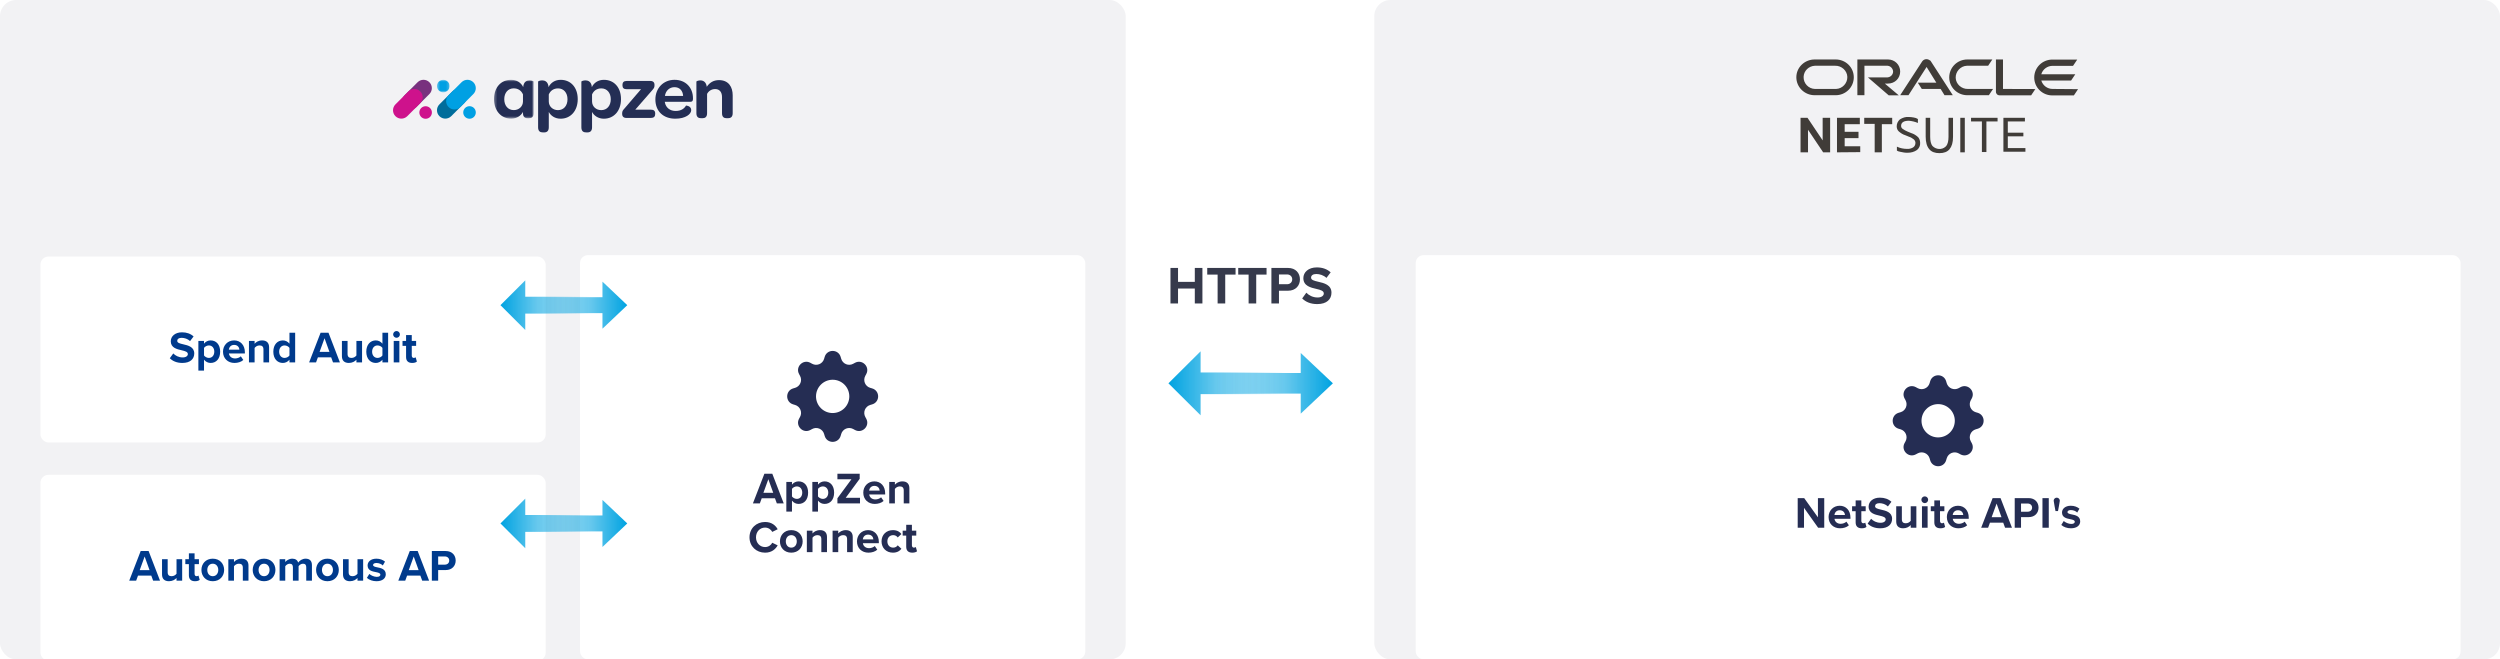 <svg width="872" height="230" viewBox="0 0 872 230" fill="none" xmlns="http://www.w3.org/2000/svg">
<g clip-path="url(#clip0_1817_25344)">
<rect width="392.647" height="230" rx="5.639" fill="#F2F2F4"/>
<path fill-rule="evenodd" clip-rule="evenodd" d="M161.911 35.999L159.07 38.84L157.389 40.524C157.378 40.536 157.366 40.548 157.354 40.556C156.213 41.662 154.394 41.649 153.269 40.524C152.698 39.958 152.417 39.209 152.417 38.464C152.417 37.719 152.698 36.97 153.269 36.403L154.949 34.723L157.794 31.878C158.931 30.741 160.773 30.741 161.911 31.878C163.052 33.015 163.052 34.862 161.911 35.999Z" fill="#006D9B"/>
<path fill-rule="evenodd" clip-rule="evenodd" d="M197.945 34.611C197.945 32.337 196.597 30.831 194.667 30.831C193.081 30.831 191.972 31.65 191.416 32.946V35.377C191.416 37.174 192.87 38.416 194.614 38.416C196.623 38.416 197.945 36.884 197.945 34.611ZM201.513 34.584C201.513 38.602 199.082 41.403 195.54 41.403C193.558 41.403 192.103 40.346 191.417 39.051V44.39C191.417 45.738 190.73 46.187 189.778 46.187H189.381C188.377 46.187 187.69 45.764 187.69 44.39V28.46C187.69 28.328 188.351 28.037 189.117 28.037C189.962 28.037 190.941 28.399 191.258 29.8C191.284 29.906 191.31 30.17 191.337 30.381C192.103 28.822 193.61 27.844 195.566 27.844C199.055 27.844 201.513 30.461 201.513 34.584Z" fill="#242E54"/>
<mask id="mask0_1817_25344" style="mask-type:luminance" maskUnits="userSpaceOnUse" x="172" y="27" width="15" height="15">
<path fill-rule="evenodd" clip-rule="evenodd" d="M172.318 27.831H186.141V41.39H172.318V27.831Z" fill="white"/>
</mask>
<g mask="url(#mask0_1817_25344)">
<path fill-rule="evenodd" clip-rule="evenodd" d="M179.216 38.403C180.96 38.403 182.414 37.161 182.414 35.364V32.932C181.859 31.637 180.749 30.817 179.163 30.817C177.234 30.817 175.886 32.324 175.886 34.597C175.886 36.87 177.208 38.403 179.216 38.403ZM178.264 27.83C180.221 27.83 181.727 28.808 182.494 30.368C182.52 30.156 182.546 29.892 182.573 29.787C182.89 28.386 183.868 28.024 184.714 28.024C185.48 28.024 186.141 28.315 186.141 28.447V39.451C186.141 40.825 185.454 41.248 184.449 41.248H184.053C183.101 41.248 182.414 40.798 182.414 39.451V39.037C181.727 40.332 180.273 41.39 178.291 41.39C174.749 41.39 172.318 38.588 172.318 34.57C172.318 30.447 174.776 27.83 178.264 27.83Z" fill="#242E54"/>
</g>
<path fill-rule="evenodd" clip-rule="evenodd" d="M213.037 34.611C213.037 32.337 211.689 30.831 209.759 30.831C208.174 30.831 207.063 31.65 206.509 32.946V35.377C206.509 37.174 207.962 38.416 209.707 38.416C211.715 38.416 213.037 36.884 213.037 34.611ZM216.605 34.584C216.605 38.602 214.174 41.403 210.632 41.403C208.65 41.403 207.195 40.346 206.509 39.051V44.39C206.509 45.738 205.821 46.187 204.87 46.187H204.474C203.469 46.187 202.782 45.764 202.782 44.39V28.46C202.782 28.328 203.443 28.037 204.209 28.037C205.054 28.037 206.033 28.399 206.35 29.8C206.376 29.906 206.402 30.17 206.429 30.381C207.195 28.822 208.702 27.844 210.658 27.844C214.147 27.844 216.605 30.461 216.605 34.584Z" fill="#242E54"/>
<path fill-rule="evenodd" clip-rule="evenodd" d="M217.007 39.601C217.007 38.755 217.245 38.49 217.827 37.83L223.589 31.117H218.593C217.589 31.117 217.113 30.694 217.113 29.768V29.583C217.113 28.711 217.589 28.235 218.593 28.235H226.866C227.897 28.235 228.293 28.87 228.293 29.531V29.716C228.293 30.509 228.082 30.8 227.5 31.46L221.58 38.253H227.051C228.055 38.253 228.531 38.676 228.531 39.601V39.759C228.531 40.658 228.055 41.134 227.051 41.134H218.435C217.404 41.134 217.007 40.473 217.007 39.812V39.601Z" fill="#242E54"/>
<path fill-rule="evenodd" clip-rule="evenodd" d="M235.258 30.404C233.488 30.404 232.166 31.673 231.928 33.47H238.272C238.166 31.594 237.03 30.404 235.258 30.404ZM235.285 27.84C239.117 27.84 241.707 30.51 241.707 34.289V34.528C241.681 35.162 241.496 35.505 240.809 35.505H231.875L231.955 35.928C232.351 37.62 233.752 38.703 235.655 38.703C237.584 38.703 238.694 37.858 239.276 36.827C239.302 36.774 241.1 36.932 241.1 38.413C241.1 39.126 240.597 39.866 239.672 40.421C238.721 41.003 237.347 41.4 235.549 41.4C231.347 41.4 228.598 38.783 228.598 34.686C228.598 30.747 231.399 27.84 235.285 27.84Z" fill="#242E54"/>
<path fill-rule="evenodd" clip-rule="evenodd" d="M255.563 33.258V39.469C255.563 40.817 254.85 41.239 253.898 41.239H253.502C252.524 41.239 251.836 40.843 251.836 39.469V33.839C251.836 32.121 250.964 31.063 249.457 31.063C248.163 31.063 247.158 31.751 246.63 32.755V39.469C246.63 40.817 245.943 41.239 244.991 41.239H244.595C243.59 41.239 242.903 40.843 242.903 39.469V28.46C242.903 28.328 243.564 28.037 244.304 28.037C245.308 28.037 246.312 28.606 246.524 30.271C247.449 28.896 248.797 27.945 250.779 27.945C254.136 27.945 255.563 30.324 255.563 33.258Z" fill="#242E54"/>
<path fill-rule="evenodd" clip-rule="evenodd" d="M150.646 39.241C150.646 40.45 149.665 41.431 148.456 41.431C147.246 41.431 146.266 40.45 146.266 39.241C146.266 38.031 147.246 37.05 148.456 37.05C149.665 37.05 150.646 38.031 150.646 39.241Z" fill="#CE128C"/>
<path fill-rule="evenodd" clip-rule="evenodd" d="M165.958 39.225C165.958 40.435 164.978 41.416 163.768 41.416C162.559 41.416 161.578 40.435 161.578 39.225C161.578 38.016 162.559 37.035 163.768 37.035C164.978 37.035 165.958 38.016 165.958 39.225Z" fill="#00A0E3"/>
<mask id="mask1_1817_25344" style="mask-type:luminance" maskUnits="userSpaceOnUse" x="152" y="27" width="5" height="6">
<path fill-rule="evenodd" clip-rule="evenodd" d="M152.419 27.831H156.799V32.211H152.419V27.831Z" fill="white"/>
</mask>
<g mask="url(#mask1_1817_25344)">
<path fill-rule="evenodd" clip-rule="evenodd" d="M156.799 30.021C156.799 31.23 155.818 32.211 154.609 32.211C153.399 32.211 152.419 31.23 152.419 30.021C152.419 28.811 153.399 27.831 154.609 27.831C155.818 27.831 156.799 28.811 156.799 30.021Z" fill="#00A0E3"/>
</g>
<path fill-rule="evenodd" clip-rule="evenodd" d="M165.102 32.807L162.261 35.648L160.581 37.333C160.569 37.344 160.557 37.356 160.546 37.364C159.404 38.47 157.586 38.458 156.46 37.333C155.889 36.766 155.608 36.017 155.608 35.272C155.608 34.527 155.889 33.778 156.46 33.212L158.141 31.532L160.985 28.687C162.123 27.549 163.965 27.549 165.102 28.687C166.243 29.824 166.243 31.67 165.102 32.807Z" fill="#00A0E3"/>
<path fill-rule="evenodd" clip-rule="evenodd" d="M149.772 32.807L146.931 35.648L145.251 37.333C145.239 37.344 145.227 37.356 145.215 37.364C144.074 38.47 142.255 38.458 141.13 37.333C140.559 36.766 140.278 36.017 140.278 35.272C140.278 34.527 140.559 33.778 141.13 33.212L142.81 31.532L145.655 28.687C146.792 27.549 148.635 27.549 149.772 28.687C150.913 29.824 150.913 31.67 149.772 32.807Z" fill="#78317E"/>
<path fill-rule="evenodd" clip-rule="evenodd" d="M146.577 36.002L143.736 38.843L142.056 40.527C142.044 40.539 142.033 40.551 142.021 40.559C140.88 41.664 139.061 41.653 137.935 40.527C137.365 39.961 137.084 39.212 137.084 38.467C137.084 37.722 137.365 36.973 137.935 36.406L139.616 34.726L142.46 31.881C143.598 30.744 145.44 30.744 146.577 31.881C147.719 33.019 147.719 34.865 146.577 36.002Z" fill="#CE128C"/>
<g filter="url(#filter0_ddd_1817_25344)">
<rect x="14.099" y="74.018" width="176.233" height="64.854" rx="2.82" fill="white"/>
<path d="M59.226 109.487C60.203 110.464 61.629 111.131 63.614 111.131C66.406 111.131 67.755 109.704 67.755 107.812C67.755 105.517 65.584 105.005 63.878 104.617C62.684 104.338 61.816 104.121 61.816 103.423C61.816 102.803 62.343 102.368 63.335 102.368C64.343 102.368 65.46 102.725 66.297 103.501L67.523 101.888C66.499 100.942 65.134 100.445 63.49 100.445C61.056 100.445 59.567 101.841 59.567 103.563C59.567 105.873 61.738 106.339 63.428 106.726C64.623 107.005 65.522 107.269 65.522 108.045C65.522 108.634 64.933 109.208 63.723 109.208C62.296 109.208 61.164 108.572 60.435 107.812L59.226 109.487ZM71.161 113.798V109.983C71.766 110.759 72.588 111.131 73.472 111.131C75.395 111.131 76.791 109.688 76.791 107.192C76.791 104.695 75.395 103.268 73.472 103.268C72.557 103.268 71.735 103.671 71.161 104.4V103.454H69.192V113.798H71.161ZM74.744 107.192C74.744 108.494 73.984 109.378 72.852 109.378C72.216 109.378 71.487 108.991 71.161 108.525V105.873C71.487 105.393 72.216 105.02 72.852 105.02C73.984 105.02 74.744 105.904 74.744 107.192ZM77.783 107.192C77.783 109.595 79.504 111.131 81.784 111.131C82.947 111.131 84.11 110.79 84.87 110.092L84.001 108.82C83.521 109.285 82.699 109.564 82.001 109.564C80.729 109.564 79.969 108.773 79.845 107.827H85.413V107.393C85.413 104.943 83.893 103.268 81.66 103.268C79.38 103.268 77.783 105.02 77.783 107.192ZM81.66 104.834C82.963 104.834 83.459 105.78 83.505 106.494H79.814C79.907 105.749 80.435 104.834 81.66 104.834ZM91.891 110.945H93.861V105.656C93.861 104.198 93.07 103.268 91.426 103.268C90.201 103.268 89.286 103.857 88.805 104.431V103.454H86.835V110.945H88.805V105.904C89.131 105.455 89.736 105.02 90.511 105.02C91.348 105.02 91.891 105.377 91.891 106.416V110.945ZM100.965 110.945H102.95V100.6H100.965V104.416C100.376 103.656 99.538 103.268 98.654 103.268C96.747 103.268 95.336 104.757 95.336 107.207C95.336 109.704 96.763 111.131 98.654 111.131C99.554 111.131 100.376 110.728 100.965 109.999V110.945ZM100.965 108.525C100.624 109.022 99.926 109.378 99.259 109.378C98.143 109.378 97.367 108.494 97.367 107.207C97.367 105.904 98.143 105.02 99.259 105.02C99.926 105.02 100.624 105.377 100.965 105.873V108.525ZM116.16 110.945H118.564L114.579 100.6H111.818L107.817 110.945H110.236L110.888 109.161H115.509L116.16 110.945ZM113.198 102.508L114.904 107.254H111.477L113.198 102.508ZM124.317 110.945H126.286V103.454H124.317V108.525C123.976 108.96 123.371 109.378 122.611 109.378C121.773 109.378 121.231 109.037 121.231 107.998V103.454H119.261V108.773C119.261 110.231 120.036 111.131 121.68 111.131C122.905 111.131 123.805 110.572 124.317 109.999V110.945ZM133.391 110.945H135.376V100.6H133.391V104.416C132.801 103.656 131.964 103.268 131.08 103.268C129.172 103.268 127.761 104.757 127.761 107.207C127.761 109.704 129.188 111.131 131.08 111.131C131.979 111.131 132.801 110.728 133.391 109.999V110.945ZM133.391 108.525C133.05 109.022 132.352 109.378 131.685 109.378C130.568 109.378 129.793 108.494 129.793 107.207C129.793 105.904 130.568 105.02 131.685 105.02C132.352 105.02 133.05 105.377 133.391 105.873V108.525ZM138.306 102.353C138.957 102.353 139.485 101.826 139.485 101.174C139.485 100.523 138.957 99.996 138.306 99.996C137.67 99.996 137.127 100.523 137.127 101.174C137.127 101.826 137.67 102.353 138.306 102.353ZM137.329 110.945H139.298V103.454H137.329V110.945ZM143.764 111.131C144.586 111.131 145.113 110.914 145.408 110.65L144.989 109.161C144.88 109.27 144.601 109.378 144.307 109.378C143.872 109.378 143.624 109.022 143.624 108.556V105.175H145.144V103.454H143.624V101.407H141.639V103.454H140.399V105.175H141.639V109.084C141.639 110.417 142.384 111.131 143.764 111.131Z" fill="#003A8C"/>
</g>
<g filter="url(#filter1_ddd_1817_25344)">
<rect x="14.099" y="150.15" width="176.233" height="64.854" rx="2.82" fill="white"/>
<path d="M53.415 187.077H55.819L51.833 176.733H49.072L45.071 187.077H47.49L48.142 185.294H52.763L53.415 187.077ZM50.453 178.641L52.158 183.386H48.731L50.453 178.641ZM61.571 187.077H63.541V179.587H61.571V184.658C61.23 185.092 60.625 185.511 59.865 185.511C59.028 185.511 58.485 185.17 58.485 184.131V179.587H56.515V184.906C56.515 186.364 57.291 187.263 58.934 187.263C60.16 187.263 61.059 186.705 61.571 186.131V187.077ZM68.008 187.263C68.831 187.263 69.358 187.046 69.652 186.783L69.234 185.294C69.125 185.402 68.846 185.511 68.551 185.511C68.117 185.511 67.869 185.154 67.869 184.689V181.308H69.389V179.587H67.869V177.539H65.884V179.587H64.643V181.308H65.884V185.216C65.884 186.55 66.628 187.263 68.008 187.263ZM74.21 187.263C76.692 187.263 78.18 185.464 78.18 183.324C78.18 181.199 76.692 179.4 74.21 179.4C71.744 179.4 70.256 181.199 70.256 183.324C70.256 185.464 71.744 187.263 74.21 187.263ZM74.21 185.511C72.985 185.511 72.303 184.503 72.303 183.324C72.303 182.161 72.985 181.153 74.21 181.153C75.435 181.153 76.133 182.161 76.133 183.324C76.133 184.503 75.435 185.511 74.21 185.511ZM84.697 187.077H86.667V181.789C86.667 180.331 85.876 179.4 84.232 179.4C83.007 179.4 82.092 179.99 81.611 180.564V179.587H79.642V187.077H81.611V182.037C81.937 181.587 82.542 181.153 83.317 181.153C84.155 181.153 84.697 181.51 84.697 182.549V187.077ZM92.097 187.263C94.578 187.263 96.067 185.464 96.067 183.324C96.067 181.199 94.578 179.4 92.097 179.4C89.631 179.4 88.142 181.199 88.142 183.324C88.142 185.464 89.631 187.263 92.097 187.263ZM92.097 185.511C90.871 185.511 90.189 184.503 90.189 183.324C90.189 182.161 90.871 181.153 92.097 181.153C93.322 181.153 94.019 182.161 94.019 183.324C94.019 184.503 93.322 185.511 92.097 185.511ZM106.817 187.077H108.803V181.665C108.803 180.129 107.981 179.4 106.6 179.4C105.453 179.4 104.46 180.083 104.026 180.765C103.747 179.912 103.049 179.4 101.948 179.4C100.8 179.4 99.808 180.114 99.497 180.564V179.587H97.528V187.077H99.497V182.037C99.792 181.618 100.366 181.153 101.048 181.153C101.855 181.153 102.165 181.649 102.165 182.347V187.077H104.15V182.021C104.429 181.618 105.003 181.153 105.701 181.153C106.507 181.153 106.817 181.649 106.817 182.347V187.077ZM114.208 187.263C116.69 187.263 118.178 185.464 118.178 183.324C118.178 181.199 116.69 179.4 114.208 179.4C111.742 179.4 110.254 181.199 110.254 183.324C110.254 185.464 111.742 187.263 114.208 187.263ZM114.208 185.511C112.983 185.511 112.301 184.503 112.301 183.324C112.301 182.161 112.983 181.153 114.208 181.153C115.433 181.153 116.131 182.161 116.131 183.324C116.131 184.503 115.433 185.511 114.208 185.511ZM124.695 187.077H126.665V179.587H124.695V184.658C124.354 185.092 123.749 185.511 122.989 185.511C122.152 185.511 121.609 185.17 121.609 184.131V179.587H119.64V184.906C119.64 186.364 120.415 187.263 122.059 187.263C123.284 187.263 124.184 186.705 124.695 186.131V187.077ZM127.969 186.1C128.76 186.829 130.016 187.263 131.319 187.263C133.397 187.263 134.56 186.24 134.56 184.859C134.56 182.998 132.839 182.657 131.552 182.409C130.714 182.239 130.125 182.068 130.125 181.603C130.125 181.168 130.59 180.905 131.304 180.905C132.219 180.905 133.071 181.293 133.521 181.773L134.297 180.424C133.568 179.835 132.56 179.4 131.288 179.4C129.318 179.4 128.217 180.502 128.217 181.758C128.217 183.541 129.877 183.851 131.164 184.1C132.017 184.27 132.668 184.456 132.668 184.984C132.668 185.449 132.265 185.743 131.412 185.743C130.482 185.743 129.365 185.232 128.822 184.72L127.969 186.1ZM147.268 187.077H149.672L145.686 176.733H142.926L138.925 187.077H141.344L141.995 185.294H146.617L147.268 187.077ZM144.306 178.641L146.012 183.386H142.585L144.306 178.641ZM150.627 187.077H152.83V183.371H155.466C157.699 183.371 158.94 181.866 158.94 180.067C158.94 178.253 157.715 176.733 155.466 176.733H150.627V187.077ZM156.691 180.052C156.691 180.92 156.04 181.479 155.171 181.479H152.83V178.625H155.171C156.04 178.625 156.691 179.199 156.691 180.052Z" fill="#003A8C"/>
</g>
<g filter="url(#filter2_ddd_1817_25344)">
<rect x="202.315" y="74.018" width="176.233" height="140.986" rx="2.731" fill="white"/>
<path d="M293.217 109.502C292.398 106.726 288.465 106.726 287.646 109.502L287.448 110.176C287.325 110.592 287.112 110.975 286.822 111.297C286.533 111.619 286.174 111.872 285.774 112.038C285.374 112.204 284.942 112.278 284.509 112.255C284.077 112.232 283.655 112.112 283.274 111.905L282.66 111.568C280.116 110.184 277.334 112.966 278.72 115.507L279.055 116.124C279.94 117.75 279.101 119.774 277.327 120.297L276.652 120.496C273.877 121.315 273.877 125.248 276.652 126.067L277.327 126.265C277.742 126.388 278.125 126.601 278.447 126.891C278.769 127.18 279.023 127.539 279.188 127.939C279.354 128.339 279.428 128.771 279.405 129.204C279.382 129.636 279.263 130.058 279.055 130.439L278.718 131.053C277.334 133.597 280.116 136.379 282.658 134.993L283.274 134.658C283.655 134.45 284.077 134.331 284.509 134.308C284.942 134.285 285.374 134.359 285.774 134.525C286.174 134.69 286.533 134.944 286.822 135.266C287.112 135.588 287.325 135.971 287.448 136.386L287.646 137.061C288.465 139.836 292.398 139.836 293.217 137.061L293.416 136.386C293.538 135.971 293.752 135.588 294.041 135.266C294.331 134.944 294.689 134.69 295.089 134.525C295.489 134.359 295.921 134.285 296.354 134.308C296.787 134.331 297.209 134.45 297.589 134.658L298.204 134.995C300.747 136.379 303.529 133.597 302.143 131.055L301.808 130.439C301.601 130.058 301.481 129.636 301.458 129.204C301.435 128.771 301.509 128.339 301.675 127.939C301.841 127.539 302.094 127.18 302.416 126.891C302.738 126.601 303.121 126.388 303.537 126.265L304.211 126.067C306.987 125.248 306.987 121.315 304.211 120.496L303.537 120.297C303.121 120.175 302.738 119.961 302.416 119.672C302.094 119.382 301.841 119.024 301.675 118.624C301.509 118.224 301.435 117.792 301.458 117.359C301.481 116.926 301.601 116.504 301.808 116.124L302.145 115.509C303.529 112.966 300.747 110.184 298.206 111.57L297.589 111.905C297.209 112.112 296.787 112.232 296.354 112.255C295.921 112.278 295.489 112.204 295.089 112.038C294.689 111.872 294.331 111.619 294.041 111.297C293.752 110.975 293.538 110.592 293.416 110.176L293.217 109.502ZM290.432 129.09C288.891 129.09 287.413 128.478 286.324 127.389C285.235 126.3 284.623 124.822 284.623 123.281C284.623 121.741 285.235 120.263 286.324 119.174C287.413 118.084 288.891 117.472 290.432 117.472C291.972 117.472 293.449 118.084 294.538 119.173C295.627 120.262 296.239 121.739 296.239 123.279C296.239 124.819 295.627 126.297 294.538 127.386C293.449 128.475 291.972 129.086 290.432 129.086V129.09Z" fill="#252D53"/>
<path d="M270.96 160.601H273.363L269.378 150.257H266.617L262.616 160.601H265.035L265.687 158.818H270.308L270.96 160.601ZM267.997 152.165L269.703 156.91H266.276L267.997 152.165ZM276.242 163.455V159.64C276.847 160.415 277.668 160.788 278.552 160.788C280.476 160.788 281.871 159.345 281.871 156.848C281.871 154.352 280.476 152.925 278.552 152.925C277.637 152.925 276.816 153.328 276.242 154.057V153.111H274.272V163.455H276.242ZM279.824 156.848C279.824 158.151 279.064 159.035 277.932 159.035C277.296 159.035 276.567 158.647 276.242 158.182V155.53C276.567 155.049 277.296 154.677 277.932 154.677C279.064 154.677 279.824 155.561 279.824 156.848ZM285.314 163.455V159.64C285.918 160.415 286.74 160.788 287.624 160.788C289.547 160.788 290.943 159.345 290.943 156.848C290.943 154.352 289.547 152.925 287.624 152.925C286.709 152.925 285.887 153.328 285.314 154.057V153.111H283.344V163.455H285.314ZM288.896 156.848C288.896 158.151 288.136 159.035 287.004 159.035C286.368 159.035 285.639 158.647 285.314 158.182V155.53C285.639 155.049 286.368 154.677 287.004 154.677C288.136 154.677 288.896 155.561 288.896 156.848ZM292.09 160.601H299.968V158.663H294.975L299.86 152.025V150.257H292.09V152.196H296.975L292.09 158.818V160.601ZM301.113 156.848C301.113 159.252 302.834 160.788 305.114 160.788C306.277 160.788 307.44 160.446 308.2 159.748L307.332 158.477C306.851 158.942 306.029 159.221 305.331 159.221C304.06 159.221 303.3 158.43 303.176 157.484H308.743V157.05C308.743 154.6 307.223 152.925 304.99 152.925C302.71 152.925 301.113 154.677 301.113 156.848ZM304.99 154.491C306.293 154.491 306.789 155.437 306.836 156.151H303.145C303.238 155.406 303.765 154.491 304.99 154.491ZM315.222 160.601H317.191V155.313C317.191 153.855 316.4 152.925 314.756 152.925C313.531 152.925 312.616 153.514 312.135 154.088V153.111H310.166V160.601H312.135V155.561C312.461 155.111 313.066 154.677 313.841 154.677C314.679 154.677 315.222 155.034 315.222 156.073V160.601ZM266.854 177.788C269.211 177.788 270.514 176.531 271.259 175.244L269.367 174.329C268.932 175.182 268.002 175.833 266.854 175.833C265.055 175.833 263.69 174.391 263.69 172.437C263.69 170.483 265.055 169.041 266.854 169.041C268.002 169.041 268.932 169.708 269.367 170.545L271.259 169.615C270.53 168.327 269.211 167.087 266.854 167.087C263.83 167.087 261.426 169.258 261.426 172.437C261.426 175.616 263.83 177.788 266.854 177.788ZM275.997 177.788C278.478 177.788 279.967 175.989 279.967 173.848C279.967 171.724 278.478 169.925 275.997 169.925C273.531 169.925 272.042 171.724 272.042 173.848C272.042 175.989 273.531 177.788 275.997 177.788ZM275.997 176.035C274.772 176.035 274.089 175.027 274.089 173.848C274.089 172.685 274.772 171.677 275.997 171.677C277.222 171.677 277.92 172.685 277.92 173.848C277.92 175.027 277.222 176.035 275.997 176.035ZM286.484 177.601H288.453V172.313C288.453 170.855 287.663 169.925 286.019 169.925C284.793 169.925 283.878 170.514 283.398 171.088V170.111H281.428V177.601H283.398V172.561C283.723 172.111 284.328 171.677 285.104 171.677C285.941 171.677 286.484 172.034 286.484 173.073V177.601ZM295.465 177.601H297.434V172.313C297.434 170.855 296.644 169.925 295 169.925C293.774 169.925 292.859 170.514 292.379 171.088V170.111H290.409V177.601H292.379V172.561C292.704 172.111 293.309 171.677 294.085 171.677C294.922 171.677 295.465 172.034 295.465 173.073V177.601ZM298.909 173.848C298.909 176.252 300.631 177.788 302.911 177.788C304.074 177.788 305.237 177.446 305.997 176.748L305.128 175.477C304.647 175.942 303.826 176.221 303.128 176.221C301.856 176.221 301.096 175.43 300.972 174.484H306.54V174.05C306.54 171.6 305.02 169.925 302.786 169.925C300.507 169.925 298.909 171.677 298.909 173.848ZM302.786 171.491C304.089 171.491 304.585 172.437 304.632 173.151H300.941C301.034 172.406 301.561 171.491 302.786 171.491ZM307.481 173.848C307.481 176.159 309.141 177.788 311.452 177.788C312.987 177.788 313.917 177.121 314.414 176.423L313.127 175.229C312.77 175.725 312.227 176.035 311.545 176.035C310.351 176.035 309.513 175.151 309.513 173.848C309.513 172.546 310.351 171.677 311.545 171.677C312.227 171.677 312.77 171.972 313.127 172.484L314.414 171.29C313.917 170.592 312.987 169.925 311.452 169.925C309.141 169.925 307.481 171.553 307.481 173.848ZM318.214 177.788C319.036 177.788 319.563 177.57 319.858 177.307L319.439 175.818C319.33 175.927 319.051 176.035 318.756 176.035C318.322 176.035 318.074 175.678 318.074 175.213V171.832H319.594V170.111H318.074V168.064H316.089V170.111H314.848V171.832H316.089V175.74C316.089 177.074 316.833 177.788 318.214 177.788Z" fill="#252D53"/>
</g>
<path d="M174.558 106.445L183.212 115.098V109.38H206.292V103.51H183.212V97.792L174.558 106.445Z" fill="url(#paint0_linear_1817_25344)"/>
<path d="M218.792 106.445L210.139 114.651V109.228H187.059V103.661H210.139V98.238L218.792 106.445Z" fill="url(#paint1_linear_1817_25344)"/>
<path d="M174.558 182.578L183.212 191.23V185.512H206.292V179.642H183.212V173.924L174.558 182.578Z" fill="url(#paint2_linear_1817_25344)"/>
<path d="M218.792 182.578L210.139 190.784V185.361H187.059V179.794H210.139V174.371L218.792 182.578Z" fill="url(#paint3_linear_1817_25344)"/>
<path d="M416.748 105.844H419.404V93.456H416.748V98.322H410.897V93.456H408.26V105.844H410.897V100.644H416.748V105.844ZM424.705 105.844H427.361V95.777H430.964V93.456H421.084V95.777H424.705V105.844ZM435.515 105.844H438.171V95.777H441.774V93.456H431.894V95.777H435.515V105.844ZM443.465 105.844H446.103V101.405H449.26C451.935 101.405 453.42 99.603 453.42 97.449C453.42 95.276 451.953 93.456 449.26 93.456H443.465V105.844ZM450.727 97.43C450.727 98.471 449.947 99.139 448.907 99.139H446.103V95.722H448.907C449.947 95.722 450.727 96.409 450.727 97.43ZM454.201 104.098C455.371 105.268 457.08 106.067 459.457 106.067C462.8 106.067 464.416 104.358 464.416 102.092C464.416 99.343 461.816 98.731 459.773 98.266C458.343 97.932 457.303 97.672 457.303 96.836C457.303 96.093 457.934 95.573 459.123 95.573C460.33 95.573 461.667 96 462.67 96.929L464.137 94.997C462.912 93.864 461.277 93.27 459.308 93.27C456.393 93.27 454.609 94.942 454.609 97.003C454.609 99.771 457.21 100.328 459.234 100.792C460.664 101.126 461.742 101.442 461.742 102.371C461.742 103.077 461.036 103.764 459.587 103.764C457.878 103.764 456.523 103.002 455.65 102.092L454.201 104.098Z" fill="#363A4C"/>
<path d="M407.548 133.698L418.77 144.855V137.482H448.702V129.912H418.77V122.539L407.548 133.698Z" fill="url(#paint4_linear_1817_25344)"/>
<path d="M464.914 133.698L453.692 144.279V137.286H423.76V130.108H453.692V123.115L464.914 133.698Z" fill="url(#paint5_linear_1817_25344)"/>
<rect x="479.353" width="392.647" height="230" rx="5.639" fill="#F2F2F4"/>
<g clip-path="url(#clip1_1817_25344)">
<path d="M628.026 53.133V41.089H630.455L635.742 48.965V41.089H638.349V53.133H635.92L630.634 45.257V53.133H628.026Z" fill="#403C38"/>
<path d="M640.742 53.133V41.089H648.708V43.314H643.421V45.963H648.244V48.188H643.421V51.014H648.851V53.063L640.742 53.133Z" fill="#403C38"/>
<path d="M653.887 53.133V43.208H650.244V41.089H659.996V43.314H656.388V53.133H653.887Z" fill="#403C38"/>
<path d="M661.639 52.533V51.155C662.746 51.685 663.961 51.932 665.175 51.932C665.961 52.003 666.747 51.756 667.318 51.403C667.854 51.049 668.104 50.449 668.104 49.848C668.104 49.425 667.925 49.001 667.568 48.647C667.032 48.224 666.461 47.87 665.854 47.694L664.568 47.164C663.71 46.917 662.925 46.387 662.246 45.786C661.817 45.362 661.567 44.762 661.567 44.056C661.567 43.102 661.996 42.254 662.675 41.654C663.639 41.053 664.675 40.7 665.782 40.806C666.389 40.806 666.89 40.877 667.497 40.983C668.033 41.053 668.533 41.23 668.961 41.512V42.89C667.997 42.466 666.89 42.219 665.854 42.113C664.032 42.113 663.103 42.713 663.103 43.914C663.103 44.338 663.282 44.691 663.639 44.939C664.175 45.362 664.746 45.61 665.354 45.892L666.64 46.422C667.497 46.669 668.354 47.199 669.068 47.87C669.497 48.4 669.747 49.071 669.747 49.848C669.819 50.802 669.39 51.72 668.64 52.321C667.675 52.992 666.568 53.275 665.425 53.275C664.996 53.275 664.568 53.275 664.139 53.204C663.71 53.133 663.282 53.027 662.853 52.957C662.246 52.851 661.889 52.709 661.639 52.533Z" fill="#403C38"/>
<path d="M671.676 47.658V41.089H673.248V47.658C673.248 49.107 673.498 50.237 674.034 50.908C675.248 52.18 677.32 52.356 678.606 51.155C678.677 51.085 678.784 50.979 678.856 50.908C679.392 50.237 679.642 49.107 679.642 47.658V41.089H681.213V47.764C681.213 49.742 680.785 51.085 679.999 52.038C679.213 52.992 677.998 53.416 676.463 53.416C674.927 53.416 673.712 52.992 672.926 52.038C672.105 51.085 671.676 49.636 671.676 47.658Z" fill="#403C38"/>
<path d="M683.749 53.133V41.089H685.321V53.133H683.749Z" fill="#403C38"/>
<path d="M691.286 53.133V42.36H687.5V41.089H696.751V42.36H692.858V53.027H691.286V53.133Z" fill="#403C38"/>
<path d="M698.787 53.133V41.089H706.289V42.36H700.323V46.281H705.753V47.553H700.323V51.65H706.467V52.921H698.787V53.133Z" fill="#403C38"/>
<path d="M668.926 28.832H675.391L671.997 23.357L665.675 33.212H662.782L670.462 21.414C671.069 20.567 672.176 20.39 673.033 20.99C673.212 21.061 673.391 21.167 673.462 21.344L681.142 33.212H678.248L676.891 31.022H670.319L668.926 28.832ZM698.645 31.022V20.743H696.18V32.046C696.18 32.399 696.359 32.647 696.537 32.894C696.787 33.141 697.037 33.247 697.394 33.247H708.468L709.932 31.057L698.645 31.022ZM658.531 29.15C660.924 29.15 662.782 27.313 662.782 24.947C662.782 22.58 660.889 20.743 658.531 20.743H647.851V33.212H650.315V22.933H658.352C659.46 23.004 660.317 23.957 660.317 25.052C660.246 26.077 659.46 26.889 658.352 26.995H651.53L658.781 33.247H662.282L657.424 29.15H658.531ZM632.956 33.212H640.278C643.779 33.212 646.601 30.421 646.601 26.96C646.601 23.498 643.779 20.743 640.278 20.743H632.956C629.455 20.743 626.562 23.498 626.562 26.96C626.562 30.421 629.455 33.212 632.956 33.212ZM640.1 31.022H633.027C630.812 30.951 629.026 29.079 629.098 26.819C629.169 24.699 630.884 23.039 633.027 22.933H640.1C642.314 22.863 644.279 24.629 644.35 26.819C644.422 29.009 642.636 30.951 640.421 31.022C640.278 31.022 640.207 31.022 640.1 31.022ZM686.214 33.212H693.715L695.18 31.022H686.393C684.178 31.093 682.213 29.326 682.142 27.136C682.071 24.947 683.857 23.004 686.071 22.933C686.143 22.933 686.25 22.933 686.321 22.933H693.465L694.93 20.743H686.214C682.713 20.743 679.892 23.534 679.892 26.995C679.892 30.457 682.713 33.212 686.214 33.212ZM715.933 31.022C714.147 31.022 712.54 29.856 712.004 28.09H722.398L723.863 25.9H712.004C712.504 24.134 714.147 22.968 715.933 22.968H723.077L724.542 20.779H715.862C712.361 20.779 709.539 23.569 709.539 27.03C709.539 30.492 712.361 33.282 715.862 33.282H723.363L724.827 31.093L715.933 31.022Z" fill="#403C38"/>
</g>
<g filter="url(#filter3_ddd_1817_25344)">
<rect x="493.805" y="74.018" width="364.449" height="140.986" rx="2.731" fill="white"/>
<path d="M678.815 118.002C677.997 115.226 674.063 115.226 673.244 118.002L673.046 118.676C672.924 119.092 672.71 119.475 672.42 119.797C672.131 120.119 671.773 120.372 671.373 120.538C670.972 120.704 670.54 120.778 670.108 120.755C669.675 120.732 669.253 120.612 668.873 120.405L668.258 120.068C665.714 118.684 662.933 121.466 664.319 124.007L664.654 124.624C665.538 126.25 664.699 128.274 662.925 128.797L662.251 128.996C659.475 129.815 659.475 133.748 662.251 134.567L662.925 134.765C663.34 134.888 663.723 135.101 664.045 135.391C664.368 135.68 664.621 136.038 664.787 136.439C664.952 136.839 665.026 137.271 665.003 137.704C664.98 138.136 664.861 138.558 664.654 138.939L664.317 139.553C662.933 142.097 665.714 144.878 668.256 143.493L668.873 143.158C669.253 142.95 669.675 142.831 670.108 142.808C670.54 142.785 670.972 142.859 671.373 143.025C671.773 143.19 672.131 143.444 672.42 143.766C672.71 144.088 672.924 144.471 673.046 144.886L673.244 145.561C674.063 148.336 677.997 148.336 678.815 145.561L679.014 144.886C679.136 144.471 679.35 144.088 679.639 143.766C679.929 143.444 680.287 143.19 680.687 143.025C681.087 142.859 681.52 142.785 681.952 142.808C682.385 142.831 682.807 142.95 683.187 143.158L683.802 143.495C686.345 144.878 689.127 142.097 687.741 139.555L687.406 138.939C687.199 138.558 687.079 138.136 687.056 137.704C687.033 137.271 687.107 136.839 687.273 136.439C687.439 136.038 687.692 135.68 688.014 135.391C688.337 135.101 688.719 134.888 689.135 134.765L689.809 134.567C692.585 133.748 692.585 129.815 689.809 128.996L689.135 128.797C688.719 128.675 688.337 128.461 688.014 128.172C687.692 127.882 687.439 127.524 687.273 127.124C687.107 126.724 687.033 126.291 687.056 125.859C687.079 125.426 687.199 125.004 687.406 124.624L687.743 124.009C689.127 121.466 686.345 118.684 683.804 120.07L683.187 120.405C682.807 120.612 682.385 120.732 681.952 120.755C681.52 120.778 681.087 120.704 680.687 120.538C680.287 120.372 679.929 120.119 679.639 119.797C679.35 119.475 679.136 119.092 679.014 118.676L678.815 118.002ZM676.03 137.59C674.489 137.59 673.012 136.978 671.922 135.889C670.833 134.8 670.221 133.322 670.221 131.781C670.221 130.241 670.833 128.763 671.922 127.674C673.012 126.584 674.489 125.972 676.03 125.972C677.57 125.972 679.047 126.584 680.136 127.673C681.225 128.762 681.837 130.239 681.837 131.779C681.837 133.319 681.225 134.797 680.136 135.886C679.047 136.975 677.57 137.586 676.03 137.586V137.59Z" fill="#252D53"/>
<path d="M634.171 169.101H636.296V158.757H634.093V165.457L629.301 158.757H627.037V169.101H629.239V162.154L634.171 169.101ZM637.808 165.348C637.808 167.752 639.529 169.288 641.809 169.288C642.972 169.288 644.135 168.946 644.895 168.248L644.027 166.977C643.546 167.442 642.724 167.721 642.026 167.721C640.755 167.721 639.995 166.93 639.871 165.984H645.438V165.55C645.438 163.1 643.918 161.425 641.685 161.425C639.405 161.425 637.808 163.177 637.808 165.348ZM641.685 162.991C642.988 162.991 643.484 163.937 643.531 164.651H639.84C639.933 163.906 640.46 162.991 641.685 162.991ZM649.373 169.288C650.195 169.288 650.722 169.07 651.017 168.807L650.598 167.318C650.49 167.427 650.211 167.535 649.916 167.535C649.482 167.535 649.234 167.178 649.234 166.713V163.332H650.753V161.611H649.234V159.564H647.249V161.611H646.008V163.332H647.249V167.24C647.249 168.574 647.993 169.288 649.373 169.288ZM651.434 167.644C652.411 168.621 653.838 169.288 655.823 169.288C658.615 169.288 659.964 167.861 659.964 165.969C659.964 163.673 657.793 163.162 656.087 162.774C654.893 162.495 654.024 162.278 654.024 161.58C654.024 160.959 654.551 160.525 655.544 160.525C656.552 160.525 657.669 160.882 658.506 161.657L659.731 160.044C658.708 159.098 657.343 158.602 655.699 158.602C653.264 158.602 651.775 159.998 651.775 161.719C651.775 164.03 653.946 164.495 655.637 164.883C656.831 165.162 657.731 165.426 657.731 166.201C657.731 166.791 657.141 167.364 655.932 167.364C654.505 167.364 653.373 166.729 652.644 165.969L651.434 167.644ZM666.456 169.101H668.425V161.611H666.456V166.682C666.115 167.116 665.51 167.535 664.75 167.535C663.912 167.535 663.37 167.194 663.37 166.155V161.611H661.4V166.93C661.4 168.388 662.175 169.288 663.819 169.288C665.045 169.288 665.944 168.729 666.456 168.155V169.101ZM671.358 160.51C672.009 160.51 672.537 159.982 672.537 159.331C672.537 158.68 672.009 158.152 671.358 158.152C670.722 158.152 670.179 158.68 670.179 159.331C670.179 159.982 670.722 160.51 671.358 160.51ZM670.381 169.101H672.351V161.611H670.381V169.101ZM676.816 169.288C677.638 169.288 678.165 169.07 678.46 168.807L678.041 167.318C677.933 167.427 677.653 167.535 677.359 167.535C676.924 167.535 676.676 167.178 676.676 166.713V163.332H678.196V161.611H676.676V159.564H674.691V161.611H673.451V163.332H674.691V167.24C674.691 168.574 675.436 169.288 676.816 169.288ZM679.063 165.348C679.063 167.752 680.784 169.288 683.064 169.288C684.227 169.288 685.39 168.946 686.15 168.248L685.282 166.977C684.801 167.442 683.979 167.721 683.281 167.721C682.01 167.721 681.25 166.93 681.126 165.984H686.693V165.55C686.693 163.1 685.173 161.425 682.94 161.425C680.66 161.425 679.063 163.177 679.063 165.348ZM682.94 162.991C684.243 162.991 684.739 163.937 684.786 164.651H681.095C681.188 163.906 681.715 162.991 682.94 162.991ZM699.373 169.101H701.777L697.791 158.757H695.03L691.029 169.101H693.449L694.1 167.318H698.721L699.373 169.101ZM696.411 160.665L698.117 165.41H694.689L696.411 160.665ZM702.732 169.101H704.934V165.395H707.57C709.804 165.395 711.044 163.891 711.044 162.092C711.044 160.277 709.819 158.757 707.57 158.757H702.732V169.101ZM708.796 162.076C708.796 162.945 708.144 163.503 707.276 163.503H704.934V160.649H707.276C708.144 160.649 708.796 161.223 708.796 162.076ZM712.409 169.101H714.612V158.757H712.409V169.101ZM716.96 163.286H717.828C717.828 163.286 718.464 159.967 718.464 159.672C718.464 159.083 717.968 158.602 717.394 158.602C716.805 158.602 716.324 159.083 716.324 159.672C716.324 159.967 716.96 163.286 716.96 163.286ZM718.981 168.124C719.772 168.853 721.028 169.288 722.331 169.288C724.409 169.288 725.572 168.264 725.572 166.884C725.572 165.023 723.851 164.682 722.564 164.433C721.726 164.263 721.137 164.092 721.137 163.627C721.137 163.193 721.602 162.929 722.316 162.929C723.231 162.929 724.084 163.317 724.533 163.798L725.309 162.448C724.58 161.859 723.572 161.425 722.3 161.425C720.33 161.425 719.229 162.526 719.229 163.782C719.229 165.566 720.889 165.876 722.176 166.124C723.029 166.294 723.68 166.481 723.68 167.008C723.68 167.473 723.277 167.768 722.424 167.768C721.494 167.768 720.377 167.256 719.834 166.744L718.981 168.124Z" fill="#252D53"/>
</g>
</g>
<defs>
<filter id="filter0_ddd_1817_25344" x="7.037" y="74.018" width="190.356" height="80.742" filterUnits="userSpaceOnUse" color-interpolation-filters="sRGB">
<feFlood flood-opacity="0" result="BackgroundImageFix"/>
<feColorMatrix in="SourceAlpha" type="matrix" values="0 0 0 0 0 0 0 0 0 0 0 0 0 0 0 0 0 0 127 0" result="hardAlpha"/>
<feOffset dy="1.951"/>
<feGaussianBlur stdDeviation="0.78"/>
<feColorMatrix type="matrix" values="0 0 0 0 0 0 0 0 0 0 0 0 0 0 0 0 0 0 0.02 0"/>
<feBlend mode="normal" in2="BackgroundImageFix" result="effect1_dropShadow_1817_25344"/>
<feColorMatrix in="SourceAlpha" type="matrix" values="0 0 0 0 0 0 0 0 0 0 0 0 0 0 0 0 0 0 127 0" result="hardAlpha"/>
<feOffset dy="4.688"/>
<feGaussianBlur stdDeviation="1.875"/>
<feColorMatrix type="matrix" values="0 0 0 0 0 0 0 0 0 0 0 0 0 0 0 0 0 0 0.028 0"/>
<feBlend mode="normal" in2="effect1_dropShadow_1817_25344" result="effect2_dropShadow_1817_25344"/>
<feColorMatrix in="SourceAlpha" type="matrix" values="0 0 0 0 0 0 0 0 0 0 0 0 0 0 0 0 0 0 127 0" result="hardAlpha"/>
<feOffset dy="8.827"/>
<feGaussianBlur stdDeviation="3.531"/>
<feColorMatrix type="matrix" values="0 0 0 0 0 0 0 0 0 0 0 0 0 0 0 0 0 0 0.035 0"/>
<feBlend mode="normal" in2="effect2_dropShadow_1817_25344" result="effect3_dropShadow_1817_25344"/>
<feBlend mode="normal" in="SourceGraphic" in2="effect3_dropShadow_1817_25344" result="shape"/>
</filter>
<filter id="filter1_ddd_1817_25344" x="7.037" y="150.15" width="190.356" height="80.742" filterUnits="userSpaceOnUse" color-interpolation-filters="sRGB">
<feFlood flood-opacity="0" result="BackgroundImageFix"/>
<feColorMatrix in="SourceAlpha" type="matrix" values="0 0 0 0 0 0 0 0 0 0 0 0 0 0 0 0 0 0 127 0" result="hardAlpha"/>
<feOffset dy="1.951"/>
<feGaussianBlur stdDeviation="0.78"/>
<feColorMatrix type="matrix" values="0 0 0 0 0 0 0 0 0 0 0 0 0 0 0 0 0 0 0.02 0"/>
<feBlend mode="normal" in2="BackgroundImageFix" result="effect1_dropShadow_1817_25344"/>
<feColorMatrix in="SourceAlpha" type="matrix" values="0 0 0 0 0 0 0 0 0 0 0 0 0 0 0 0 0 0 127 0" result="hardAlpha"/>
<feOffset dy="4.688"/>
<feGaussianBlur stdDeviation="1.875"/>
<feColorMatrix type="matrix" values="0 0 0 0 0 0 0 0 0 0 0 0 0 0 0 0 0 0 0.028 0"/>
<feBlend mode="normal" in2="effect1_dropShadow_1817_25344" result="effect2_dropShadow_1817_25344"/>
<feColorMatrix in="SourceAlpha" type="matrix" values="0 0 0 0 0 0 0 0 0 0 0 0 0 0 0 0 0 0 127 0" result="hardAlpha"/>
<feOffset dy="8.827"/>
<feGaussianBlur stdDeviation="3.531"/>
<feColorMatrix type="matrix" values="0 0 0 0 0 0 0 0 0 0 0 0 0 0 0 0 0 0 0.035 0"/>
<feBlend mode="normal" in2="effect2_dropShadow_1817_25344" result="effect3_dropShadow_1817_25344"/>
<feBlend mode="normal" in="SourceGraphic" in2="effect3_dropShadow_1817_25344" result="shape"/>
</filter>
<filter id="filter2_ddd_1817_25344" x="195.475" y="74.018" width="189.913" height="156.377" filterUnits="userSpaceOnUse" color-interpolation-filters="sRGB">
<feFlood flood-opacity="0" result="BackgroundImageFix"/>
<feColorMatrix in="SourceAlpha" type="matrix" values="0 0 0 0 0 0 0 0 0 0 0 0 0 0 0 0 0 0 127 0" result="hardAlpha"/>
<feOffset dy="1.89"/>
<feGaussianBlur stdDeviation="0.756"/>
<feColorMatrix type="matrix" values="0 0 0 0 0 0 0 0 0 0 0 0 0 0 0 0 0 0 0.02 0"/>
<feBlend mode="normal" in2="BackgroundImageFix" result="effect1_dropShadow_1817_25344"/>
<feColorMatrix in="SourceAlpha" type="matrix" values="0 0 0 0 0 0 0 0 0 0 0 0 0 0 0 0 0 0 127 0" result="hardAlpha"/>
<feOffset dy="4.541"/>
<feGaussianBlur stdDeviation="1.816"/>
<feColorMatrix type="matrix" values="0 0 0 0 0 0 0 0 0 0 0 0 0 0 0 0 0 0 0.028 0"/>
<feBlend mode="normal" in2="effect1_dropShadow_1817_25344" result="effect2_dropShadow_1817_25344"/>
<feColorMatrix in="SourceAlpha" type="matrix" values="0 0 0 0 0 0 0 0 0 0 0 0 0 0 0 0 0 0 127 0" result="hardAlpha"/>
<feOffset dy="8.55"/>
<feGaussianBlur stdDeviation="3.42"/>
<feColorMatrix type="matrix" values="0 0 0 0 0 0 0 0 0 0 0 0 0 0 0 0 0 0 0.035 0"/>
<feBlend mode="normal" in2="effect2_dropShadow_1817_25344" result="effect3_dropShadow_1817_25344"/>
<feBlend mode="normal" in="SourceGraphic" in2="effect3_dropShadow_1817_25344" result="shape"/>
</filter>
<filter id="filter3_ddd_1817_25344" x="486.965" y="74.018" width="378.13" height="156.377" filterUnits="userSpaceOnUse" color-interpolation-filters="sRGB">
<feFlood flood-opacity="0" result="BackgroundImageFix"/>
<feColorMatrix in="SourceAlpha" type="matrix" values="0 0 0 0 0 0 0 0 0 0 0 0 0 0 0 0 0 0 127 0" result="hardAlpha"/>
<feOffset dy="1.89"/>
<feGaussianBlur stdDeviation="0.756"/>
<feColorMatrix type="matrix" values="0 0 0 0 0 0 0 0 0 0 0 0 0 0 0 0 0 0 0.02 0"/>
<feBlend mode="normal" in2="BackgroundImageFix" result="effect1_dropShadow_1817_25344"/>
<feColorMatrix in="SourceAlpha" type="matrix" values="0 0 0 0 0 0 0 0 0 0 0 0 0 0 0 0 0 0 127 0" result="hardAlpha"/>
<feOffset dy="4.541"/>
<feGaussianBlur stdDeviation="1.816"/>
<feColorMatrix type="matrix" values="0 0 0 0 0 0 0 0 0 0 0 0 0 0 0 0 0 0 0.028 0"/>
<feBlend mode="normal" in2="effect1_dropShadow_1817_25344" result="effect2_dropShadow_1817_25344"/>
<feColorMatrix in="SourceAlpha" type="matrix" values="0 0 0 0 0 0 0 0 0 0 0 0 0 0 0 0 0 0 127 0" result="hardAlpha"/>
<feOffset dy="8.55"/>
<feGaussianBlur stdDeviation="3.42"/>
<feColorMatrix type="matrix" values="0 0 0 0 0 0 0 0 0 0 0 0 0 0 0 0 0 0 0.035 0"/>
<feBlend mode="normal" in2="effect2_dropShadow_1817_25344" result="effect3_dropShadow_1817_25344"/>
<feBlend mode="normal" in="SourceGraphic" in2="effect3_dropShadow_1817_25344" result="shape"/>
</filter>
<linearGradient id="paint0_linear_1817_25344" x1="174.558" y1="106.445" x2="206.292" y2="106.445" gradientUnits="userSpaceOnUse">
<stop stop-color="#00A3E1"/>
<stop offset="1" stop-color="#00A3E1" stop-opacity="0"/>
</linearGradient>
<linearGradient id="paint1_linear_1817_25344" x1="218.792" y1="106.445" x2="187.059" y2="106.445" gradientUnits="userSpaceOnUse">
<stop stop-color="#00A3E1"/>
<stop offset="1" stop-color="#00A3E1" stop-opacity="0"/>
</linearGradient>
<linearGradient id="paint2_linear_1817_25344" x1="174.558" y1="182.577" x2="206.292" y2="182.577" gradientUnits="userSpaceOnUse">
<stop stop-color="#00A3E1"/>
<stop offset="1" stop-color="#00A3E1" stop-opacity="0"/>
</linearGradient>
<linearGradient id="paint3_linear_1817_25344" x1="218.792" y1="182.577" x2="187.059" y2="182.577" gradientUnits="userSpaceOnUse">
<stop stop-color="#00A3E1"/>
<stop offset="1" stop-color="#00A3E1" stop-opacity="0"/>
</linearGradient>
<linearGradient id="paint4_linear_1817_25344" x1="407.548" y1="133.697" x2="448.702" y2="133.697" gradientUnits="userSpaceOnUse">
<stop stop-color="#00A3E1"/>
<stop offset="1" stop-color="#00A3E1" stop-opacity="0"/>
</linearGradient>
<linearGradient id="paint5_linear_1817_25344" x1="464.914" y1="133.697" x2="423.76" y2="133.697" gradientUnits="userSpaceOnUse">
<stop stop-color="#00A3E1"/>
<stop offset="1" stop-color="#00A3E1" stop-opacity="0"/>
</linearGradient>
<clipPath id="clip0_1817_25344">
<rect width="872" height="230" fill="white"/>
</clipPath>
<clipPath id="clip1_1817_25344">
<rect width="98.23" height="32.743" fill="white" transform="translate(626.562 20.637)"/>
</clipPath>
</defs>
</svg>
